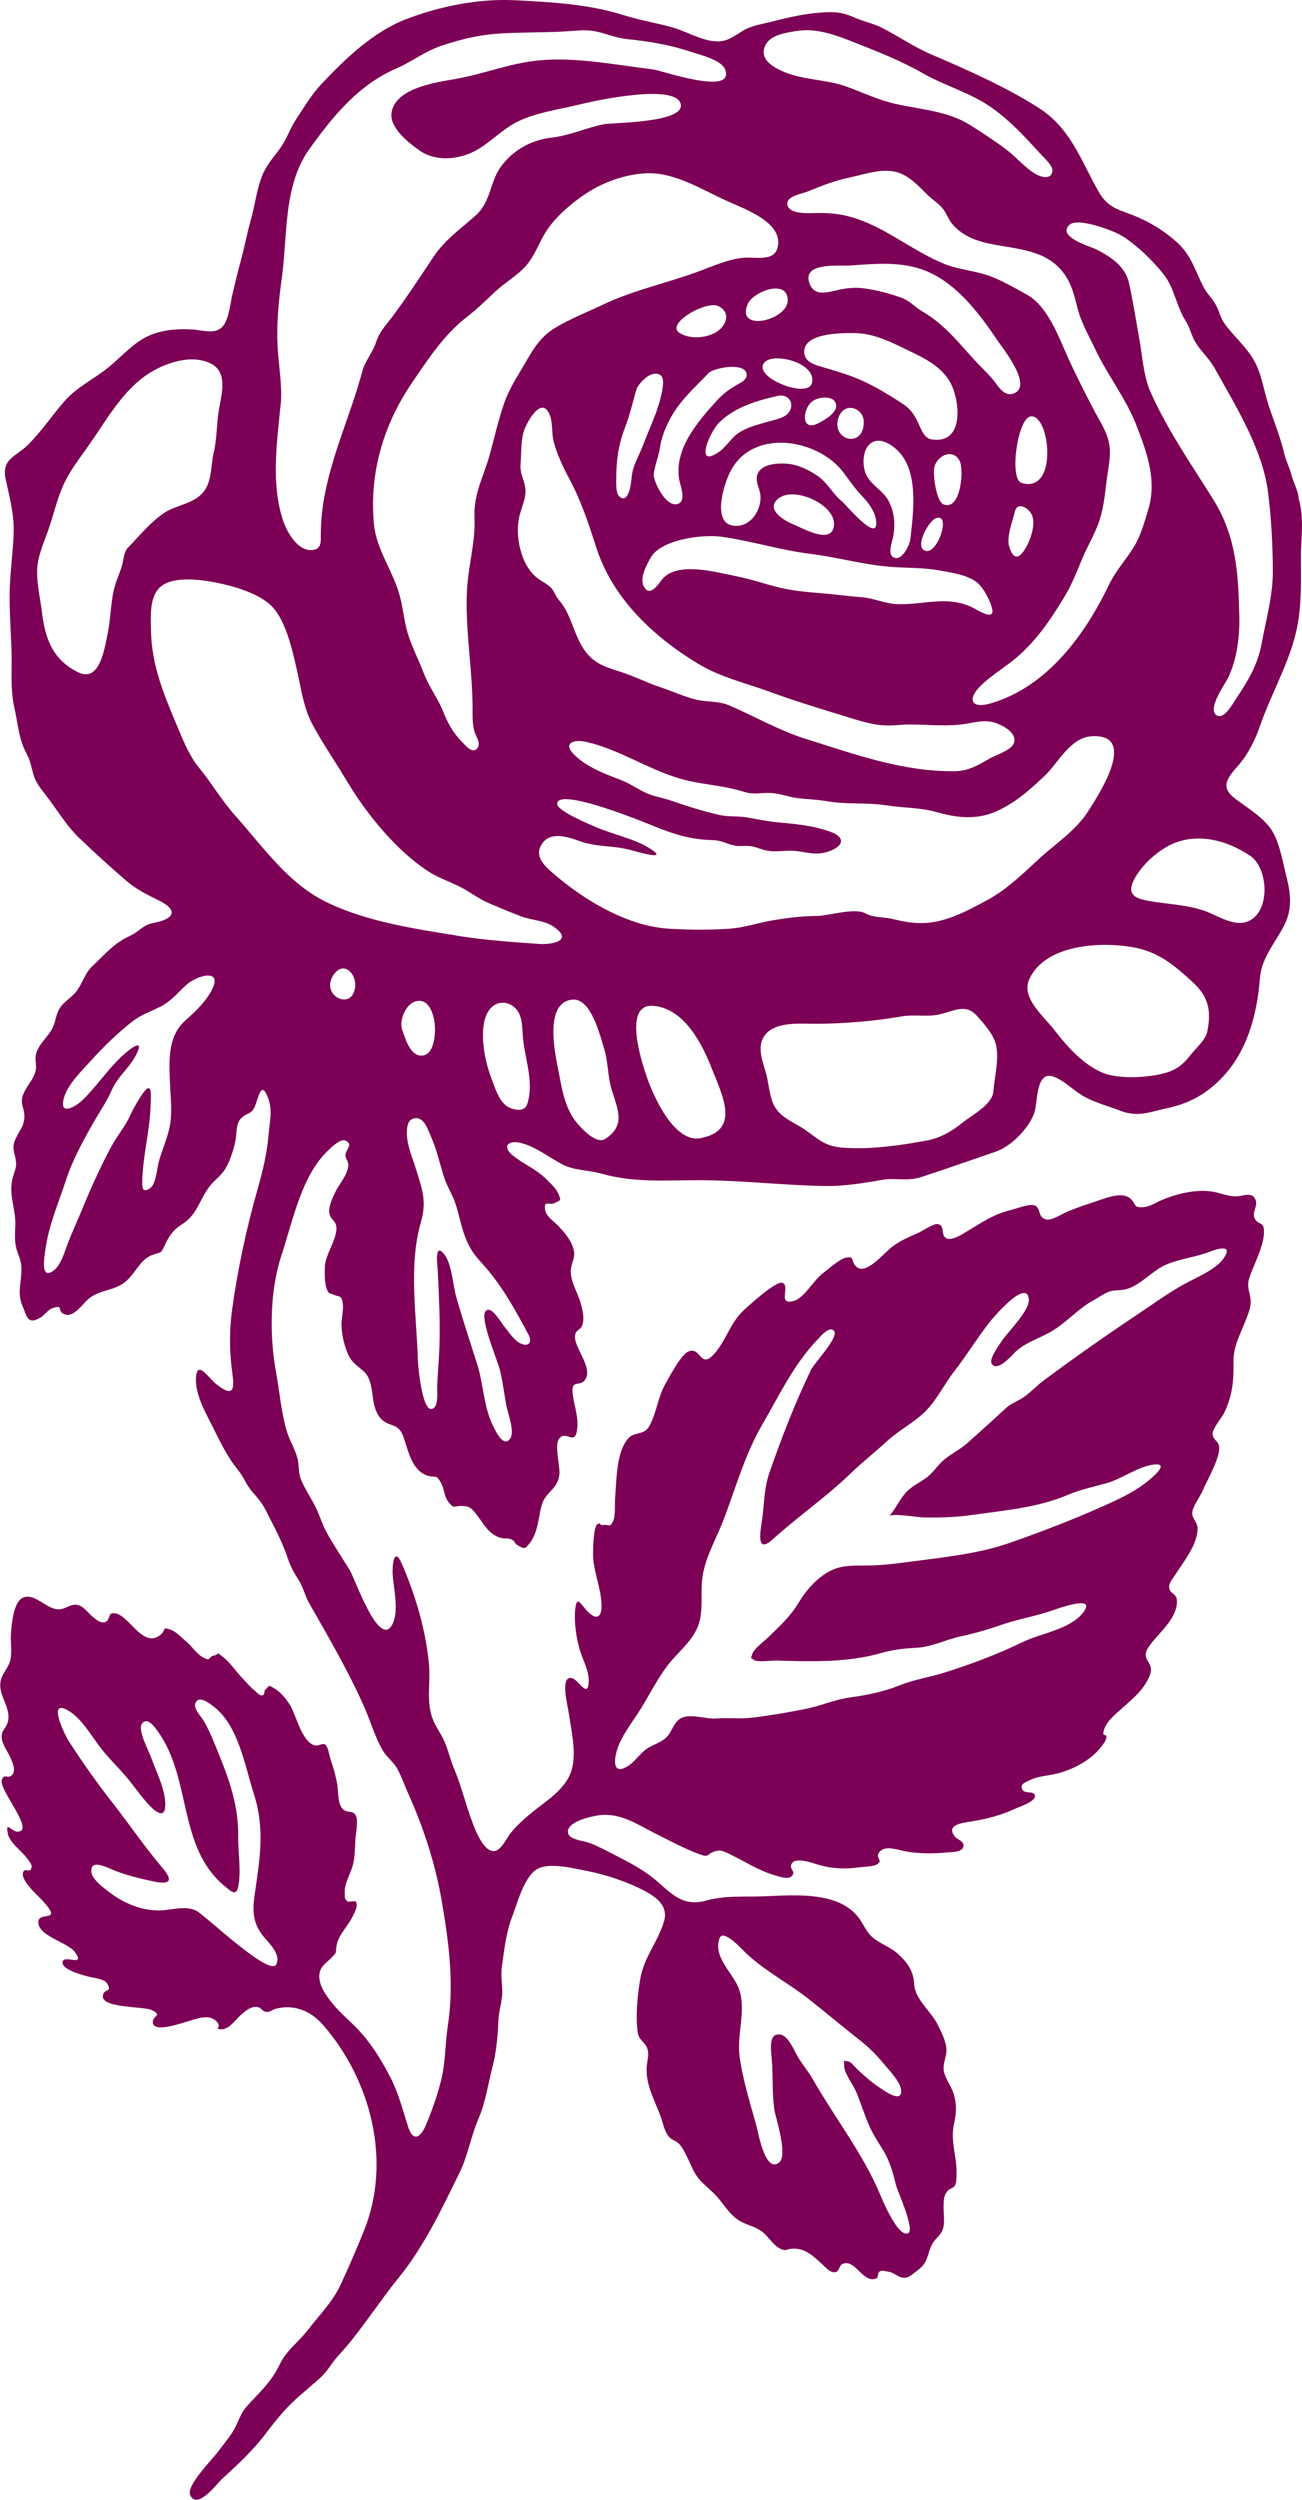 <?xml version="1.0" encoding="UTF-8"?><svg id="Layer_1" xmlns="http://www.w3.org/2000/svg" viewBox="0 0 218.23 418.91"><defs><style>.cls-1{fill:#7c0055;stroke-width:0px;}</style></defs><path class="cls-1" d="M217.65,83.49c.08-.87-.93-2.86-1.15-3.77-.31-1.27-.93-2.4-1.23-3.67-.66-2.75-1.65-5.22-2.56-7.89-.86-2.52-1.2-5.45-2.53-7.77-1.3-2.29-3.36-4.01-4.9-6.12-.76-1.04-.91-2.11-1.5-3.2s-1.44-1.82-2.01-2.89c-1.45-2.75-2.02-5.31-4.4-7.49-1.93-1.78-4.27-3.25-6.67-4.3-2.93-1.27-4.88-1.31-6.58-4.31-3.09-5.45-4.66-10.63-10.2-14.12-5.56-3.51-11.83-6.26-17.87-8.86-2.9-1.25-5.41-3-8.18-4.42-1.44-.74-3.15-1.07-4.64-1.74-1.67-.74-2.82-.96-4.66-.89-3.07.12-5.8.71-8.76,1.47-1.4.36-2.85.59-4.21,1.1s-2.6,1.72-4.04,2.14c-2.77.81-6.11-1.39-8.75-2.14s-5.41-1.18-8.14-2.04C98.8.71,92.49.35,86.34.04c-6.11-.3-12.65,1-18.34,3.2-5.41,2.09-10.13,6.59-14.08,10.79-1.8,1.92-2.88,3.85-4.33,6.02-.93,1.41-1.45,3.01-2.38,4.42-.97,1.46-2.22,2.73-2.98,4.32-1.16,2.42-1.47,5.58-2.22,8.19-.63,2.2-1.03,4.46-1.64,6.67-.51,1.83-.93,3.69-1.38,5.53-.37,1.51-.56,3.88-1.44,5.22-1.2,1.82-3.48.92-5.33.81-2.82-.16-5.78.1-8.26,1.56-2.17,1.29-3.89,3.26-5.84,4.83-2.44,1.97-5.29,3.28-7.37,5.69-2.01,2.32-3.79,4.95-5.94,7.13-2.11,2.15-4.61,2.37-3.85,5.92.65,3.06,1.41,5.72,1.33,8.91-.09,3.36-.62,6.68-.67,10.04-.05,3.11.18,6.21.3,9.31.14,3.4-.25,6.77.51,10.11.63,2.75.69,5.13,2.04,7.61.64,1.18.8,2.37,1.19,3.62.43,1.39,1.29,2.34,2.17,3.49,1.79,2.35,3.29,4.91,5.43,6.97,2.47,2.37,5.08,4.75,7.67,6.99,1.85,1.61,3.62,2.48,5.76,3.53,1.96.96,3.24,2.34.57,3.34-.9.34-1.89.35-2.75.8-.93.48-1.63,1.25-2.61,1.7-2.82,1.29-4.16,3-6.38,5.1-1.34,1.27-1.58,2.67-2.61,4.12-.85,1.2-2.29,1.84-3,3.14-.64,1.17-.61,2.43-1.36,3.6-.77,1.21-2.23,2.53-2.53,3.98-.18.88.12,1.66-.02,2.56-.28,1.75-1.98,3.02-2.29,4.77-.18.99.28,1.71.36,2.64.14,1.81-.64,2.48-1.4,4.03-.59,1.21-.46,1.81-.16,3.02.34,1.43.22,1.76-.25,3.18-1.01,3.07.37,5.32.31,8.33-.03,1.38-.19,2.63.18,4,.26.97.75,1.86.82,2.88.18,2.67-.85,4.34.25,6.85.71,1.61.76,3.13,2.98,1.81.69-.41,1.26-1.33,2.02-1.57,1.86-.6.73.28,1.73.9,1.47.92,2.91-1.08,3.86-2.05,1.85-1.9,3.91-1.57,6.05-2.87s2.85-4.2,5.23-4.95c1.52-.48,1.25-.17,2.08-1.89.66-1.37,1.39-2.34,2.65-3.13,2.69-1.69,2.85-3.92,4.65-6.33.84-1.14,2-1.83,2.73-3.09.79-1.36,1.34-3.08,1.66-4.61.25-1.17.03-2.83.93-3.77,1.1-1.14,1.82-.51,2.45-2.33.62-1.77,1.06-3.89,2.11-1.06.78,2.08.23,4.03.06,6.16-.24,3-.97,6.05-1.8,8.97-1.9,6.64-3.36,13.47-4.31,20.32-.47,3.44-.46,7.02.02,10.46.39,2.77.33,4.44-2.76,1.93-1.19-.96-3.08-4.01-3.3-1.12-.21,2.69,1.37,5.56,2.53,7.84,1.44,2.83,2.53,5.3,4.53,7.78.91,1.12,1.37,2.47,2.32,3.56.9,1.04,1.61,1.8,2.25,3.05,1.39,2.74,2.79,5.27,3.76,8.2.47,1.39,1.03,2.37,1.8,3.57.79,1.22,1.01,2.56,1.72,3.81,3.19,5.61,6.63,11.48,9.27,17.45,1.03,2.34,1.84,5.14,3.12,7.33.68,1.16,1.82,1.9,2.47,3.12.69,1.29,1.19,2.75,1.79,4.08,2.51,5.56,4.49,11.61,5.55,17.63,1.24,7.03,2.19,14.21,1.09,21.3-.46,2.97-.38,6.1-1.1,9.02-.61,2.51-1.59,5.3-2.61,7.69-.89,2.07-2.12,2.76-2.95.2-.93-2.88-1.58-5.59-2.99-8.32-1.45-2.8-3.13-5.55-5.29-7.86-1.44-1.55-3.1-2.87-4.44-4.53-1.08-1.34-2.49-3.26-2.1-5.12.23-1.08.98-1.53,1.73-2.25,1.41-1.35.85-.98,1.11-2.31.38-1.97,1.97-3.22,2.82-5.12.3-.66.85-1.59.35-2.26-.05-.07-1.27.09-1.29.07-.65-.51-.48-.8-.52-1.55-.09-1.53,1.08-3.31,1.41-4.78.3-1.34.31-2.71.37-4.07.04-.9.66-3.54-.1-4.32-.6-.62-1.56-.03-2.25-1.13-.62-1-.49-2.71-.69-3.87-.25-1.44-.65-2.8-1.13-4.18-.19-.56-.4-2.19-.94-2.48-.44-.23-1.13.36-1.74.17-2.16-.67-3.05-5.02-4.07-6.7-.6-.97-1.45-2.06-2.42-2.69-1.46-.95-1.03-.52-1.8.13-.22.19.09.72-.43.88-.48.14-.98-.54-1.27-.77-.76-.58-1.41-1.39-2.07-2.08-1.07-1.11-2.06-2.63-3.27-3.58-1.3-1.01-.55-.41-1.49-.24-1.13.21-.38,1.13-1.94.27-.96-.53-1.92-1.97-2.79-2.67-.72-.58-1.55-1.53-2.42-1.87-1.69-.65-.85-.02-1.8.77-3.25,2.69-5.65-4.35-8.31-3.52-.34.11-.36,1.13-.86,1.35-.9.4-1.58-.32-2.24-.83-.78-.61-1.42-1.68-2.43-1.95-1.17-.32-2.04.65-3.14.71-2.05.11-3.9-2.58-5.87-2.05-1.83.49-2.11,4.4-2.24,5.91-.13,1.48.19,3.07-.09,4.53-.26,1.35-1.34,2.21-1.63,3.52-.58,2.57,1.92,4.61,1.14,7.1-.29.93-1.07,1.32-.98,2.48.1,1.28,1.01,2.3,1.49,3.44.32.75.9,2.01.31,2.75-.73.91-1.44-.33-1.79.94-.47,1.68,5.63,8.55,2.66,8.64-.99.03-2.11-1.94-1.64.34.32,1.55,2.3,2.86,3.18,4.09.26.36.89,1,.8,1.51-.19,1.05-.95.21-1.29.62-1,1.22,2.18,3.99,3.01,4.88,3.9,4.19-.86,1.58-.59,3.92.26,2.23,5.03,3.22,6.16,4.85,1.78,2.57-1.91.3-2.1,1.62-.2,1.39,3.91,2.35,4.74,2.55.78.19,2.32.3,2.75,1.1.81,1.49-.35.75-.69,1.79-.77,2.35,6.67,1.95,8.09,2.6,2.1.96.01.94.25,2.22.3,1.6,4.73,0,5.68-.26,1.76-.5,3.9-1.46,5.17.18.64.82-.71,1.14.75,1.09,1.25-.04,2.38-1.75,3.21-2.46.78-.66,1.65-1.43,2.76-1.26.56.09.79.75,1.41.82.67.07,1.03-.39,1.65-.54,3.09-.78,5.85.38,7.91,2.75,8.04,9.25,11.5,22.83,6.86,34.39-1.21,3.02-2.53,6.06-3.89,9.02-1.34,2.92-3.62,5.18-5.56,7.7-1.61,2.1-3.53,3.3-4.72,5.79-1.42,2.97-3.34,4.59-5.49,6.97-1.09,1.21-1.39,2.6-2.19,3.99-.73,1.27-1.78,2.43-2.64,3.63s-5.44,5.71-4.64,7.32c1.22,2.44,4.49-2,5.25-2.7,2.83-2.61,5.24-4.79,7.58-7.91,1.78-2.36,3.61-4.52,5.86-6.41,1.03-.87,2.06-1.79,3.06-2.67,1.28-1.12,1.88-2.46,3.03-3.7,3.73-4.03,6.63-8.77,10.12-13.06,4.26-5.23,7.23-11.53,10.2-17.58,1.44-2.92,1.92-6.14,3.21-9.13,1.22-2.85,1.54-5.54,2.3-8.49.66-2.53.93-5.21,1.02-7.81.05-1.46.47-2.76.62-4.19.17-1.62-.27-3.2-.04-4.84.41-2.89.69-5.79,1.75-8.52.85-2.2,2-6.76,4.24-7.98,2.03-1.11,5.87-.11,8,.29,3.26.61,7.05,1.85,9.98,3.42,2.08,1.11,3.95,2.57,3.22,5.08-.98,3.37-3.33,5.96-3.96,9.53-.48,2.75-.84,6.28-.45,9.05.2,1.41,1.07,1.46,1.57,2.64.44,1.02-.05,2.34-.08,3.4-.07,2.85,1.25,5.22,2.25,7.8.46,1.18.68,2.75,1.53,3.73.39.45,1.11.61,1.56,1.04.66.64,1.01,1.44,1.42,2.25.62,1.2,1.02,2.48,1.88,3.56,1,1.25,2.36,2.16,3.39,3.4.98,1.19,1.78,2.47,3.02,3.43,1.38,1.06,3.03,1.16,4.41,2.25,1,.79,1.87,2.37,3.06,2.83,1.06.41.82.02,1.75-.05,2.3-.17,3.63,1.21,5.25,2.68.54.49,1.37,1.5,2.23,1.21.62-.22.5-1.11,1.12-1.36,2.14-.85,3.43,3.38,5.63,2.45.4-.17.14-.99.64-1.21.44-.2.88.02,1.32.07,1.23.14,1.9,1.35,3.26.95.47-.14,1.58-1.08,2.03-1.44,1.31-1.02,1.34-2.39,1.96-3.83.43-1.01,1.34-1.53,1.81-2.47.56-1.13.24-2.77.26-3.97.01-1.16-.02-1.98.71-2.82.33-.38.81-.31,1.17-.84.33-.49.28-1.56.29-2.11.04-2.89-1.05-5.28-.44-8.15.37-1.75.5-2.96.07-4.73-.34-1.43-1.32-2.58-1.7-3.94-.42-1.49.56-2.71.35-4.25-.17-1.25-.84-2.56-1.38-3.68-1.08-2.22-3.84-4.37-3.98-6.73-.13-2.21-.88-3.48-2.61-5.12-1.04-.99-2.29-1.48-3.48-2.23-1.74-1.1-1.88-1.88-2.92-3.49-3.46-5.38-12.17-4.09-17.5-4.01-2.93.04-5.5-.1-8.35.68-3.56.97-5.37-.65-7.95-2.97-2.36-2.12-4.96-3.42-7.77-4.86-1.29-.66-2.57-1.35-3.93-1.85-.81-.29-3.22-.52-3.5-1.54-.55-2,4-2.93,5.21-3.08,3.66-.45,6.51,1.64,9.66,3.2,2.28,1.13,4.71,2.45,7.09,3.32,1.69.62,1.18.08,2.38-.38s1.74-.1,2.97.5c2.45,1.2,4.78,2.71,7.44,3.46.6.17,2.06.71,2.66.15.92-.86-.49-1.15.04-2.12.67-1.22,3.55-.09,4.49.17,2.42.69,4.5.76,7.02.41.82-.11,2.64-.06,3.14-.77.37-.52-.45-.83-.11-1.5.83-1.61,3.26-.61,4.62-.37,2.27.4,4.72.38,7.02.15.7-.07,2.41.03,2.61-.99.17-.89-1.05-1.14-1.47-1.69-1.45-1.91,1.12-2.23,2.69-2.48,2.69-.43,5.03-1.03,7.52-2.18.67-.31,3.71-1.28,3.21-2.33-.3-.61-1.64-.16-2.02-.76-.6-.98.46-1.31,1.18-1.66,1.52-.75,3.39-.75,5-1.22,2.61-.75,5.44-2.27,7.09-4.51.35-.47.67-.88.77-1.47s-.6-.15-.52-.7c.17-1.33,1.08-2.25,2.02-3.15,2.13-2.02,4.45-3.51,5.69-6.32,1.14-2.57-1.71-2.58-.1-4.98,1.51-2.25,4.7-4.53,4.73-7.58.02-1.39-1-1.16-1.26-2.14-.23-.87.47-1.56.92-2.27,1.39-2.2,3.65-4.9,3.8-7.62.07-1.3-.81-1.65-.9-2.69-.08-.99,1.35-2.92,1.73-3.83.67-1.59,2.97-5.53,2.79-7.36-.1-1.03-1.02-1.13-1.1-2.14-.08-.91,1.54-2.76,1.91-3.52,1.45-3,1.65-5.51,1.59-8.75-.04-2.4,1.15-4.48,1.98-6.66.39-1.03.96-2.29.9-3.4-.09-1.57-.75-2.25-.23-3.86.75-2.29,2.47-5.3,2.46-7.74,0-1.76-.78-1.01-1.47-2.07-.69-1.08.42-2.04.11-3.11-.47-1.64-2.09-.78-3.27-.74-1.48.04-2.73-.63-4.17-.82-2.75-.36-5.81.36-8.33,1.44-.95.41-2.02,1.12-3.08,1.19-1.71.11-1.15-.42-2.09-1.35-1.51-1.49-4.59,0-6.55.61-1.43.45-2.84.97-4.23,1.54-.78.33-2.55,1.53-3.51,1.24-1.31-.39-.79-1.62-1.65-2.24-.8-.57-3.32.48-4.24.7-3.01.73-4.82,2.09-7.42,3.63-.67.4-2.42,1.54-3.32,1.09-1.07-.53-.15-2.21-1.49-2.39-.7-.1-2.59,1.2-3.28,1.5-1.5.65-2.91,1.26-4.24,2.23-1.49,1.09-4.72,5.27-6.3,3.19-.73-.96-.1-1.51-1.49-1.3-1.05.16-2.98,1.93-3.91,2.62-1.5,1.09-3.17,4.21-4.93,4.66-2.77.71-.47-2.45-1.85-3.06-1-.44-5.89,4.03-6.57,4.68-2.17,2.05-2.88,4.94-4.76,7.11-2.49,2.89-2.26-1.13-4.41-.29-1.26.49-3.22,4.3-3.85,5.39-1.29,2.24-1.49,4.84-2.68,7.04-.99,1.84-2.57.81-3.74,2.33-1.88,2.43-1.8,6.98-2.04,9.85-.08.93.09,2.91-.33,3.81-.58,1.23-.67.5-1.69.68-.57.1-.4-.49-.93-.16-.68.42-.71,3.79-.74,4.47-.14,3.09,1.28,5.86,1.41,8.91.1,2.34-.86,2.8-2.41,1.17-1.12-1.18-1.75-2.76-2-.22-.2,2.08.17,4.66.74,6.64.48,1.67,1.58,3.55,1.53,5.33-.08,3.11-1.7-.23-2.79-.49-2.11-.51-.71,4.71-.53,6.01.46,3.33,1.62,7.58-.09,10.7-1.45,2.63-4.33,4.27-6.56,6.16-1.11.94-2.17,1.93-3.1,3.06-.61.74-1.55,2.83-2.65,3.03-1.88.33-3.34-3.62-3.81-4.88-1.12-2.98-1.79-5.97-3.05-8.93-.66-1.54-.97-3.19-1.68-4.71-.59-1.27-1.46-2.4-1.94-3.73-1.05-2.88-.3-5.97-.57-8.96-.52-5.75-2.28-11.71-4.59-16.99-1.29-2.94-1.61.42-1.5,1.96.17,2.35,1.09,5.99-.04,8.23-2.19,4.34-6.34-7.73-7.13-9.01-1.3-2.11-2.69-4.17-3.88-6.32-.7-1.28-1.16-2.79-1.8-4.13-.77-1.62-2.04-3.41-2.62-5.08-.35-1.03-.21-2.16-.48-3.21-.4-1.54-1.29-2.92-1.75-4.44-.98-3.16-1.23-6.64-1.83-9.89-1.14-6.24-1.09-13.74.9-19.75,1.88-5.67,3.3-13.25,7.79-17.53.46-.44,2.08-2.06,2.93-1.66,1.39.66,0,1.52-.01,2.45-.01.52.47.95.48,1.6.02,1.53-1.54,3.23-2.16,4.54-.47.99-1.17,2.37-1.02,3.51.14,1.04.79,1.1,1.09,1.95.63,1.83-1.78,4.98-1.84,7.04-.03,1.01-.07,2.74.31,3.74.35.91.47.68,1.12.97,1.11.5,1.34,0,1.57,1.48.18,1.16-.25,2.51-.21,3.69.05,1.52.37,2.95.91,4.37.64,1.68,1.35,2.08,2.67,3.19,2.24,1.87,1.01,5.47,2.82,7.82,1.4,1.8,3.06.71,3.97,3.25.83,2.31,1.37,5.71,4.1,6.55,1.27.39,1.37-.34,2.24,1.25.52.95.49,2.16,1.15,3.06.99,1.36,1.04.73,2.1.76s1.5,0,2.38,1.06c1.47,1.77,2.2,3.71,4.45,4.31.67.18,1.17-.08,1.86.31.33.18.49.68.79.85,1.15.65,1.26.83,2.19-.41,1.26-1.68,1.38-4.08,1.86-6.03.62-2.55,2.83-2.78,3.04-5.5.1-1.29-.83-4.71-.11-5.78,1.18-1.76,2.75,1.41,3.09-1.82.2-1.86-.43-3.6-.71-5.39-.48-3.08,1.12-1.43,2.02-2.73,1.43-2.07-1.96-5.46-1.67-7.47.14-.95.8-.84,1.11-1.48.57-1.2.15-2.73-.18-3.93-.53-1.96-2.01-3.99-1.57-6.03.29-1.34.78-1.83.29-3.31-.44-1.32-1.45-2.5-2.39-3.51-.66-.71-2.09-1.66-2.26-2.66-.3-1.86.65-.8,1.53-1.23,1.03-.51,1.22-.31.64-1.63-.39-.89-1.39-1.79-2.07-2.46-1.65-1.62-3.73-2.44-5.49-3.85-1.92-1.54-.86-2.68,1.33-2.13,2.49.62,4.64,2.38,6.87,3.55,2.11,1.11,4.4.95,6.61,1.58,5.68,1.62,11.24,1.05,17.06,1.1,6.77.06,13.53.85,20.29.97,3.36.06,6.4-.47,9.71-1.02,2.29-.38,4.27.26,6.48-.46,4.22-1.37,8.4-2.86,12.56-4.28,2.59-.89,5.43-3.81,6.4-6.34.69-1.79.21-7.22,3.22-6.24,1.64.53,3.31,2.23,4.79,3.12,2.03,1.23,4.21,1.74,6.41,2.59,2.99,1.17,5,.22,7.99-.43,3.03-.66,5.53-1.84,7.9-3.93,5.16-4.53,7.04-11.2,7.56-17.82.27-3.4,2.43-5.76,3.98-8.69,1.45-2.74,1.24-5.26.49-8.2-.6-2.37-1.08-5.45-2.29-7.58-1.34-2.36-4.16-3.98-6.28-5.58-2.63-1.99-1.42-3.45.49-5.63,1.67-1.91,2.84-4.33,3.66-6.69,2.09-6.03,5.62-11.67,6.47-18.13.43-3.23.37-6.5.34-9.75-.03-3.37.64-6.67-.39-10.24ZM46.3,329.16c-1.06,2.19-11.99-8.29-13.38-8.98-1.94-.97-4.34-.03-6.4-.05-2.87-.03-5.66-1.18-7.95-2.88-.92-.68-3.1-2.25-3.25-3.51-.27-2.31,2.47-.88,3.64-.4,2.12.87,4.36,1.4,6.6,1.89,2.76.61,3.65.09,1.7-2.2-2.96-3.48-5.54-7.28-8.31-10.83-2.63-3.35-5.06-6.78-7.39-10.39-.72-1.12-3.76-7.36-.08-5.15,2.17,1.31,3.72,4.01,5.21,5.99,1.33,1.77,2.95,3.31,4.39,4.99s2.71,3.65,4.22,5.14c1.28,1.26,2.45,1.75,2.4-.5-.06-2.66-1.5-5.35-2.38-7.81-.37-1.03-2.24-4.53-1.56-5.57.9-1.4,2.25.58,2.84,1.43,5.52,7.91,3.23,19.14,10.94,25.62,1.2,1,2.06,1.91,2.41.1.49-2.56-.06-5.86-.03-8.49.08-5.58-1.95-10.53-4.05-15.61-.53-1.29-1.09-2.56-1.82-3.75-.41-.67-1.64-1.89-1.3-2.78.54-1.45,2.31-.04,3.12.59,4.1,3.18,5.18,9.9,6.68,14.59,1.88,5.86,1.01,10.84.15,16.79-.37,2.55-.4,4.51,1.14,6.68.91,1.28,3.35,3.27,2.48,5.06ZM120.61,324.77c.62-1.67,3.92,2.04,4.45,2.53,3.12,2.93,6.89,4.88,10.25,7.49,2.92,2.27,5.74,4.68,8.65,6.96,1.5,1.17,2.84,2.45,4.05,3.93.89,1.09,2.91,3.12,3.03,4.55.21,2.37-2.96.03-3.96-.66-1.28-.88-2.34-1.85-3.46-2.9-.33-.31-.96-1.17-1.45-1.25-1.07-.18-.6-.15-.68.64-.11,1.14,1.5,3.28,1.95,4.32.83,1.89,1.39,3.88,2.22,5.76.66,1.49,1.51,2.78,2.36,4.16,1.17,1.92,1.63,3.74,2.17,5.89.22.88,3.18,7.4,2.05,8.01-1.65.89-4.33-5.53-4.75-6.54-2.86-6.81-7.59-12.82-11.21-19.18-.76-1.33-1.74-2.48-2.53-3.79-.58-.97-1.57-3.47-2.85-3.74-2.23-.47-1.64,2.72-1.53,4.22.22,2.79.01,5.59.43,8.36.2,1.35,2.3,7.59.8,8.82-2.33,1.91-3.51-4.98-3.78-5.99-1.04-3.82-2.33-7.82-2.86-11.8-.5-3.71,1.22-7.93-.16-11.43-1.04-2.63-4.35-5.26-3.19-8.37ZM106.71,287.42c1.78-2.68,3.16-5.64,5.09-8.22,1.66-2.22,4.08-3.98,5.15-6.6s.36-5.76.83-8.59c.54-3.27,2.27-6.17,3.45-9.22,2.11-5.5,3.57-10.98,6.56-16.12,2.86-4.92,5.24-10.03,9.23-14.2.56-.58,2.1-2.47,2.83-1.37.68,1.03-3.41,5.39-3.9,6.4-2.68,5.56-4.99,11.51-7.01,17.34-.92,2.66-.83,5.42-1.26,8.18-.3,1.91-.83,5.32,1.76,2.98,4.25-3.84,8.96-7.08,13.1-11.07,1.97-1.9,4.13-3.59,6.13-5.44,2.08-1.92,4.63-3.12,6.63-5.2,1.85-1.93,3-4.4,4.64-6.5,2.04-2.62,3.76-5.45,5.79-8.07.75-.97,6.16-7.33,6.7-4.21.35,2.04-3.48,5.56-4.59,7.3-.39.61-2.13,2.92-1.62,3.71.96,1.51,3.51-1.56,4.06-2.07,1.61-1.47,3.8-2.15,5.69-3.2,2.64-1.46,4.65-3.92,7.31-5.37.74-.4,1.7-1.07,2.46-1.38,1.04-.43,2.01-.17,3.11-.5,2.45-.73,4.22-3.05,6.56-4.07,2.34-1.02,4.94-1.25,7.32-2.17,1.51-.59,4.13-1.31,2.24,1.26-1.33,1.8-4.7,3.16-6.63,4.24-2.67,1.49-5.04,3.23-7.57,4.92-5.36,3.57-10.6,7.25-15.78,11.1-1.14.84-2.12,1.91-3.25,2.73-1.12.82-2.17,1.04-3.19,1.99-2.08,1.93-4.22,3.86-6.35,5.76-1.18,1.06-2.59,1.74-3.82,2.72-1.12.9-1.84,2.13-2.96,3.02-1.2.94-2.54,1.45-3.59,2.61-1.08,1.2-1.72,2.73-2.78,3.94.45-.52,4.94.21,5.62.22,2.8.05,5.57-.02,8.35-.42,5.32-.77,10.86-1.2,15.86-3.32,2.2-.93,4.31-1.36,6.59-2,2.59-.72,5.11-2.7,7.74-3.09,2.67-.4.71,1.44-.39,2.39-2.11,1.82-4.51,3.01-7.03,4.15-5.41,2.46-10.98,4.61-16.6,6.57-5.1,1.78-10.75,2.37-16.09,3.07-2.53.33-5.14.69-7.69.71s-4.71-.15-6.97,1.31c-1.9,1.22-3.4,2.94-4.55,4.87-1.44,2.4-3.12,3.88-5.1,5.82-.69.68-2.5,1.98-2.74,2.95-.23.91-.41.22.25.84.5.46,3.05.12,3.65.13,5.89.16,11.89.39,17.62-1.22,2.17-.61,3.84-.81,6.06-.92,2.5-.13,4.89-1.36,7.33-1.89,2.3-.5,4.63-1.16,6.85-1.94,2.76-.97,5.65-1.42,8.41-2.37,1.06-.36,7.87-2.87,5.25.4-2.18,2.72-7.07,3.4-10,4.82-4.33,2.09-8.68,3.74-13.3,5.18-2.49.78-4.95,1.11-7.39,2.1-2.66,1.07-5.49,1.64-8.32,2.03-2.66.37-4.82,1.4-7.4,1.91-2.89.58-5.93,1.11-8.86,1.46-2.14.26-4.12-.01-6.18.15-1.69.14-4.38-.89-5.9-.04-1.17.65-1.46,2.18-2.33,3.1-.98,1.03-2.34,1.27-3.47,2.08-1.18.85-1.98,2.23-3.26,2.95-1.87,1.07-2.21-.22-1.83-2.07.49-2.39,2.15-4.56,3.47-6.56ZM133.37,5.22c3.57-.63,6.9.74,10.16,2.02,3.71,1.45,7.69,3.05,11.14,5.03,3.7,2.12,8.07,3.29,11.55,5.77,3.23,2.3,5.7,5.04,8.35,7.93.53.58,1.98,1.85,1.82,2.76-.26,1.54-2.14.87-3.02.31-1.7-1.08-3.12-2.8-4.75-4.02-1.92-1.44-3.94-2.76-5.97-4.04-3.82-2.42-8.37-2.61-12.67-3.6-2.76-.63-5.38-1.88-8.04-2.85-3.64-1.33-7.69-1.04-11.26-2.81-1.42-.7-3.1-1.83-2.59-3.64.63-2.2,3.42-2.54,5.27-2.87ZM155.65,32.83c.8.77,1.71,1.27,2.39,2.16.6.77.9,1.71,1.52,2.47,1.5,1.88,3.68,2.78,6.02,3.31,4.34.97,9.3.89,12.39,4.6,1.61,1.93,2.08,4.09,2.66,6.34.63,2.47,1.89,4.57,2.99,6.9,2.04,4.28,5.13,8.22,6.85,12.64,1.9,4.9,3.47,9.4,1.94,14.31-.64,2.06-1.19,4.16-2.32,6.02-1.32,2.17-3.07,4.04-4.18,6.35-3.87,8.07-10.2,17.14-19.89,19.94-3.3.95-3.79-.72-1.88-2.72,1.62-1.69,3.69-2.94,5.54-4.39,3.74-2.93,6.46-6.97,8.83-10.92,1.14-1.91,1.93-3.91,2.77-5.96.93-2.28,2.26-4.39,3.02-6.73.68-2.1.9-4.3,1.16-6.49.24-2,.79-4.06.48-6.11-.32-2.14-1.68-4.09-2.69-6.03-1.34-2.56-2.63-5.15-3.86-7.75-1.62-3.42-3.55-9.36-7.26-11.39-2.1-1.15-4.67-2.67-6.96-3.37-2.36-.72-4.76-.9-7.07-1.86-5.01-2.09-9.13-5.6-14.31-7.43-2.52-.89-4.71-1.08-7.29-1.02-1.15.03-4.44.22-4.54-1.55-.08-1.32,2.5-1.68,3.47-2.08,2.44-1.02,4.59-1.83,7.24-2.39,2.35-.5,5.21-1.54,7.7-.82,2.17.63,3.76,2.52,5.29,3.99ZM82.05,76.31c-1.03,3.62-2.7,6.53-2.52,10.44.18,4.06-1.05,8.11-1.26,12.12-.35,6.81,1.03,13.74.94,20.64-.01,1.04.03,1.93.28,2.96.19.79,1.08,1.95.63,2.73-.72,1.27-1.85-.01-2.61-.8-1.64-1.69-2.45-3.22-3.27-5.26-.87-2.16-2.34-4.05-3.18-6.26-.81-2.13-1.88-4.2-2.59-6.35-.74-2.23-.87-4.54-1.49-6.79-1.1-4.01-3.89-7.67-4.29-11.82-.84-8.61,1.57-16.75,6.38-23.8,2.61-3.83,5.32-8.01,9.08-10.92,1.77-1.37,3.27-2.85,4.89-4.36,1.64-1.54,3.7-2.67,5.17-4.36,1.58-1.83,2.24-4.17,3.6-6.12,1.36-1.96,3.25-3.63,5.2-5.09,3.12-2.33,7.07-4,11.22-4.23,4.75-.26,9.37,2.72,13.63,4.64,3.09,1.4,9.6,3.66,8.45,7.89-.63,2.31-3.78,1.44-5.77,1.63-2.65.25-5.39,1.55-7.82,2.42-5.19,1.87-10.67,3.06-15.62,5.41-2.67,1.27-5.52,2.38-8.03,3.89-2.39,1.44-3.61,3.43-4.93,5.72-1.27,2.19-2.7,4.32-3.56,6.71-1.04,2.9-1.69,5.97-2.53,8.94ZM118.73,62.54c.92-.97,6.65-1.99,6.41.43-.08.84-1.37,1.34-1.98,1.72-1.18.73-2.12,1.44-3.05,2.48-3.29,3.64-7.18,8.14-6.25,13.3.17.92,1.15,3.29-.08,3.9-2.06,1.01-4.33-3.8-4.21-4.9.17-1.48.82-2.94,1.04-4.44.25-1.71.88-3.28,1.69-4.82,1.59-3.03,4.08-5.19,6.42-7.65ZM114.1,55.91c-2.97-1.45,4.17-5.6,6.29-4.62,2.01.92,1.51,2.97.02,4.11-1.6,1.23-4.52,1.51-6.31.51ZM152.6,90.28c-.1.95-1.36,3.77-2.77,3.15-1.14-.5-.31-2.57-.14-3.42.41-2.11.24-4.29-.81-6.18-.95-1.7-3-2.61-3.76-4.42-.56-1.33-.57-3.65.47-4.8,1.49-1.65,3.73-.26,4.93.95,3.51,3.52,2.56,10.28,2.08,14.72ZM156.78,86.88c2.9-1.26.18,6.85-2,5.25-1.26-.93.88-4.76,2-5.25ZM141.09,83.99c-1.57-1.29-2.4-3.14-4.13-4.3-1.49-.99-3.13-1.81-4.97-1.98-1.39-.12-3.73-.04-4.7,1.19-.93,1.18-.22,2.32.08,3.56.57,2.33-1.19,5.86-4.25,5.65-3.88-.26-1.82-6.85-.79-8.94,3.73-7.58,14.79-5.63,19-.05,1.08,1.43,1.94,2.74,3.19,4.03.98,1.01,2.05,2.43,2.29,3.86.74,4.54-5-2.44-5.71-3.02ZM139.69,88.52c-.75,2.59-5.35-.11-6.73-.66-1.58-.63-4.81-2.59-2.41-4.39,2.8-2.1,10.22,1.43,9.14,5.05ZM144.76,71.14c-.33,4.01-5.46,2.56-4.22-1.15.97-2.9,4.57-1.61,4.22,1.15ZM137.06,70.97c-2.98,1.45-2.54-2.82-.64-3.9.96-.54,3.1-.77,3.62.4.69,1.55-1.93,2.98-2.99,3.5ZM136.08,64.22c-.67,2.42-8.27-.41-8.26-2.67,0-3.05,9.31-1.09,8.26,2.67ZM132.03,50.34c-.02,3.37-8.79,5.43-6.69.58.89-2.06,6.72-4.3,6.69-.58ZM130.42,66.32c1.53-.33,2.67.98,2.03,2.39-.6,1.32-2.39,1.56-3.62,1.92-1.65.49-3.57.93-5.02,1.91-1.36.91-2.03,2.34-3.43,3.27-4.02,2.68-1.41-3.48.18-5.03,2.61-2.55,6.37-3.7,9.86-4.45ZM107.8,74.54c-.46,1.23-1.05,2.32-1.52,3.56-.48,1.28-.38,2.54-.7,3.82-.25.99-.84,2.19-1.8,1.24-.6-.59-.49-2.29-.49-3.01,0-3.23.42-5.79,1.54-8.71.78-2.03,1.23-4.08,1.83-6.15.26-.91,2.28-3.21,3.81-2.57,1.03.43.61,2.21.46,3.02-.58,3.06-2.03,5.88-3.12,8.79ZM109.08,93.4c1.84-3.07,8.79-3.9,11.87-3.46,5.01.7,9.86,2.25,14.89,2.87,4.67.58,9.16,1.9,13.9,2.21,2.52.16,5.16.11,7.63.55,2.04.37,5.02.76,6.58,2.2.93.86,1.78,2.5,2.19,3.69.91,2.62-1.42,1.27-2.68.58-4.39-2.4-8.16-.71-12.87-.8-2.23-.04-4.05-1.01-6.18-1.17-2.34-.17-4.65-.51-7.01-.69s-4.44-.39-6.7-.91c-2.4-.56-4.78-1.43-7.18-1.89-3.45-.67-10.21-2.67-12.67.67-.76,1.02-2.11,2.87-3.01.86-.6-1.34.56-3.54,1.26-4.71ZM158.14,84.52c-1.27-.51-1.84-5.38-1.5-6.4.67-2,3.19-2.92,4.22-.86.75,1.49.18,8.42-2.73,7.26ZM156.1,73.62c-1.28-.17-1.87-2.11-2.33-3.03-.63-1.27-1.27-2.15-2.5-2.95-2.84-1.84-5.61-3.54-8.82-4.69-1.71-.61-3.39-1.08-5.12-1.6-1.22-.37-2.52-.92-2.54-2.4-.03-3.23,6.5-3.17,8.63-3.13,3.5.07,6.78,1.94,9.82,3.39,2.59,1.24,5.17,2.82,6.34,5.49,1.34,3.05,1.91,9.79-3.48,8.92ZM154.54,52.15c-1.33-.77-1.99-1.75-3.56-2.3-1.94-.68-3.94-1.22-5.99-1.51-1.79-.25-3.29-.06-5.05.37-1.65.4-3.47.76-4.21-1.09-1.52-3.79,4.94-2.99,6.98-3.14,3.96-.3,7.94-.63,11.65.61,5.61,1.87,9.63,7.22,12.84,11.97.98,1.45,5.86,7.49,2.82,8.83-1.48.65-2.46-.77-3.16-1.72-1.04-1.41-2.3-2.51-3.48-3.8-2.83-3.07-5.09-6.04-8.84-8.22ZM170.08,85.78c.42-1.84,2.4-.67,2.91.58.65,1.6-.34,4.24-1.08,5.48-1.02,1.69-1.96,2.15-2.72-.12-.57-1.7.53-4.32.89-5.93ZM171.2,80.91c-2.06-.64-.67-10.79,1.54-11.13,3.25-.5,4.73,13.08-1.54,11.13ZM47.05,67.79c.3-3.09-.36-6.6-.52-9.7-.2-3.9.17-7.65.71-11.52.99-7.12.2-15.41,4.59-21.55,3.98-5.57,8.23-10.79,14.63-13.56,2.7-1.17,4.72-2.86,7.55-3.8,3.43-1.15,6.4-1.85,10.05-2.06,3.53-.21,7.07-.13,10.6-.33,1.64-.09,3.41-.35,5.04-.04,1.86.36,3.47,1.13,5.39,1.32,3.71.38,7.18.95,10.73,2.14,1.36.46,5.07,1.31,5.71,2.93,1.77,4.56-10.73.17-12.01.02-6.2-.74-12.74-2.09-18.99-1.54-5.03.44-9.4,2.32-14.35,3.16-3.22.55-10.03,1.54-10.56,5.69-.32,2.52,2.98,5.08,4.81,6.34,2.56,1.76,6.2,1.47,8.89.15,2.78-1.36,4.82-3.84,7.64-5.16,3.21-1.51,6.96-1.97,10.38-2.82,1.95-.49,15.94-3.6,16.76-.02.72,3.17-11.47,3.1-12.84,3.37-3.04.6-5.68,1.89-8.8,2.25-3.37.38-6.45,2.06-8.48,4.84-1.92,2.62-1.65,5.81-4.16,8.11-2.57,2.35-5.15,4.03-7.13,6.98-2.31,3.45-4.55,6.93-7.06,10.25-1.15,1.52-2,2.31-2.6,4.12-.56,1.71-1.85,3.14-2.3,4.86-1.86,6.97-4.97,13.59-6.33,20.84-.39,2.07-.58,4.03-.63,6.14-.03,1.43.26,2.82-1.47,2.97-2.38.19-4.11-2.9-4.76-4.69-2.18-6.12-1.12-13.43-.5-19.69ZM21.5,91.71c-.76.79-.74,1.87-1,2.86-.32,1.23-.88,2.36-1.23,3.57-.76,2.61-.67,5.4-1.23,8.06-.54,2.59-1.34,8.17-4.89,6.47-4.14-1.98-5.54-5.43-6.08-9.81-.28-2.29-.85-4.68-.85-7,0-2.49,1.06-4.75,1.88-7.06.87-2.47,1.42-5.06,2.49-7.46,1.08-2.42,2.73-4.51,4.25-6.66,2.73-3.85,5.09-8.21,8.84-11.2,2.88-2.3,8.05-4.39,11.68-2.55,2.97,1.5,1.7,5.37,1.3,7.92-.38,2.42-.28,4.6-.84,7-.62,2.66-.13,5.54-2.58,7.41-1.71,1.31-4.02,1.52-5.8,2.74-2.26,1.55-4.05,3.75-5.93,5.71ZM31.16,170.92c-3.25,2.75-2.8,7.35-2.64,11.16.09,2.05.33,4.14.02,6.18-.34,2.24-1.36,4.29-1.94,6.46-.29,1.07-.44,3.79-1.51,4.43-1.27.76-1.27-.12-1.24-1.42.11-4.05,1.22-8.1,1.38-12.18.07-1.76.4-4.87-1.42-2.14-.74,1.11-1.4,2.21-1.95,3.42-.92,2.03-2.23,3.46-3.26,5.39-1.87,3.52-3.46,7.06-4.97,10.74-.7,1.7-1.47,3.35-2.14,5.06-.58,1.46-1.2,3.96-2.56,4.93-2.18,1.54-1.5-2.21-1.33-3.48.55-4.13,2.15-7.73,3.44-11.67,1.16-3.53,2.96-6.79,4.81-10.01,1.01-1.75,2.06-3.25,2.87-5.11,1-2.29,2.94-3.69,4.06-5.85,1.73-3.34-1.4-.75-2.41.21-2.4,2.27-4.16,4.98-6.5,7.26-1.22,1.19-3.97,2.75-3.18-.24.62-2.34,2.96-4.56,4.53-6.3,2.14-2.36,4.4-4.58,6.91-6.55,1.55-1.21,3.04-1.67,4.74-2.52,1.78-.89,3.01-2.44,4.45-3.73,1.64-1.47,5.97-2.76,4.26.77-.93,1.92-2.81,3.8-4.43,5.17ZM59.45,165.79c-.76,3.55-5.78.89-3.56-2.41,1.78-2.66,4.15.05,3.56,2.41ZM88.55,223.57c.71,1.34.11,2.17-1.28,1.56-1.03-.45-1.99-1.93-2.69-2.78-.66-.81-2.23-3.65-3.16-2.69-1.11,1.14,1.99,8.34,2.37,9.9.49,1.97.71,3.98,1.08,5.98.23,1.25,1.49,4.4.61,5.57-1.13,1.5-2.44-1.34-2.96-2.44-1.46-3.1-1.5-6.82-2.54-10.08-1.19-3.74-2.42-7.46-3.5-11.23-.57-1.98-.72-5.5-1.99-7.14-1.77-2.29-1.15,1.93-1.1,3.03.19,4.17.42,8.42.26,12.59-.08,2.09-.28,4.17-.37,6.27-.03.8.22,3.05-.48,3.73-1.94,1.9-2.73-6.81-2.76-7.95-.21-7.46-1.59-15.75.49-23.03,1-3.5.32-5.33-.72-8.71-.62-2.01-1.74-4.51-1.61-6.63.06-.91.18-1.87,1.2-2.11,1.68-.41,2.35,1.97,2.86,3.1.96,2.16,1.41,4.33,2.11,6.57.52,1.68,1.53,3.17,2.05,4.84.61,1.96.92,3.83,1.71,5.76.81,1.96,1.6,2.83,2.95,4.34,3.08,3.45,5.32,7.52,7.48,11.58ZM67.41,172.55c-.54-1.56.58-4.3,2.25-4.76,2.34-.65,3.15,2.47,3.24,4.22.08,1.53-.2,5.1-2.48,4.87-1.73-.18-2.54-2.98-3.01-4.32ZM88.35,185.05c-.48,1.48-2.69.88-3.54.2-1.3-1.02-1.89-3.13-2.47-4.63-1.12-2.84-2.29-8.64-.36-11.36.94-1.32,2.6-1.64,3.95-.7,1.73,1.21,1.55,3.44,1.72,5.28.33,3.7,1.92,7.51.71,11.21ZM76.5,156.76c-7.09-1.14-14.61-2.27-21.24-5.33-6.88-3.17-10.97-9.33-15.87-14.8-2.27-2.54-3.92-5.42-6.07-8.04-1.51-1.84-2.43-4.09-3.35-6.26-2.3-5.48-4.59-10.67-4.66-16.73-.03-2.24-.3-5.41,1.44-7.13,2.27-2.25,8.02-1.21,10.75-.57,2.7.63,6.52,1.87,8.36,4.02,2.23,2.6,3.23,7.42,3.97,10.66.71,3.13,1.07,6.14,2.64,9,1.75,3.21,3.87,6.28,5.75,9.43,3.24,5.42,8.2,11.5,13.54,14.99,1.68,1.09,3.52,1.69,5.3,2.58,1.69.85,3.16,2.03,4.91,2.78,1.76.75,3.56,1.49,5.34,2.18,1.76.68,3.89.65,5.46,1.73,3.42,2.34-.15,3.06-2.46,2.9-4.63-.32-9.22-.65-13.8-1.39ZM101.38,190.87c-1.41.89-3.82-1.68-4.62-2.63-1.95-2.32-2.48-5.22-3.02-8.1-.52-2.76-2.85-12.2,2.24-12.64,3.08-.27,4.62,6.07,5.28,8.22.68,2.21.58,4.52,1.22,6.72.98,3.33,2.56,6.13-1.1,8.44ZM93.61,100.45c-.49-.56-.67-1.3-1.16-1.86-.64-.74-1.57-1.09-2.34-1.69-1.64-1.29-2.47-3.12-2.93-4.98-.42-1.69-.51-3.44-.19-5.11.32-1.68,1.31-3.34,1.04-5.12-.24-1.51-.91-2.38-.78-3.95.14-1.74.05-3.57.48-5.26.35-1.38,3.03-6.5,4.43-2.92.53,1.36.26,3.13.67,4.57.6,2.08,1.49,4.06,2.54,6.01,2.03,3.76,3.29,7.62,4.57,11.6,2.68,8.34,9.27,14.75,17.05,19.47,3.77,2.29,8.02,3.24,12.14,4.75,4.05,1.49,8.13,2.72,12.24,3.99,1.83.57,3.68,1.16,5.57,1.47,2.09.34,3.92-.05,5.97-.02,3.03.04,6.23.38,9.21-.15,1.83-.32,3.28-.72,5.16.04,1.44.59,3.39,1.89,2.55,3.44-.59,1.09-3.05,1.83-4.11,2.46-1.8,1.06-3.45,2.02-5.71,2.04-8.7.1-16.57-2.8-24.85-5.38-4.59-1.43-8.55-3.77-12.92-5.64-1.86-.79-3.55-.53-5.44-.95-1.98-.44-4-1.41-5.94-2.04-2.09-.68-4.04-1.67-6.1-2.39s-4.18-1.14-5.81-2.73c-2.8-2.72-2.79-6.79-5.35-9.65ZM117.44,190.72c-4.45.85-7.91-7.07-8.97-10.09-.95-2.71-4.14-12.54,1.07-12.08,5.2.46,8.18,6.41,9.83,10.66s4.84,10.21-1.93,11.5ZM166.5,182.92c-.17,2.16-3.61,3.95-5.11,5.15-1.95,1.56-3.71,2.61-6.19,3.07-4.36.81-9.6,1.54-14.02,1.16-2.96-.25-3.89-1.33-6.14-2.92-1.74-1.23-4.04-1.97-5.16-3.9-.91-1.58-.97-3.68-1.43-5.41-.51-1.93-1.63-4.46-.42-6.36,1.67-2.64,6.09-2.15,8.78-2.16,4.84-.02,9.74-.45,14.44-1.25,2.05-.35,4.09.14,6.17-.31,2.35-.51,4.39-1.91,6.26.17,1.22,1.35,2.89,3.18,3.28,5.01.52,2.42-.28,5.32-.47,7.76ZM145.07,153.06c-1.69-1.02-6.32.41-8.07.42-2.7.03-4.83.3-7.44.73-2.55.41-4.82,1.26-7.43,1.42-3.44.21-6.61.21-10.11-.02-6.82-.44-13.86-4.65-18.9-8.92-1.55-1.32-3.52-2.93-2.48-4.95,1.31-2.54,4.3-1.6,6.61-.77,2.71.98,5.52.69,8.32,1.43,1.14.3,6.54,1.92,3.59-.08-2.66-1.8-6.68-2.53-9.63-3.88-.66-.3-6.14-2.55-6.14-3.73-.02-2.98,15.11,3.27,16.43,3.81,3.29,1.35,6.18,2.19,9.67,2.25,1.46.03,2.32.66,3.65.92.92.18,1.84-.04,2.77.11.88.14,1.71.55,2.58.72,1.56.31,2.86-.03,4.4.04,1.57.07,3.02.61,4.6.43,2.61-.29,5.38-2.24,1.7-3.61-2.96-1.09-6.08-1.33-9.15-1.62-1.65-.16-3.18-.51-4.81-.79-1.56-.27-3.18-.06-4.71-.42-2.63-.61-5.37-1.46-7.93-2.36-1.27-.44-2.62-.65-3.87-1.14-1.63-.64-2.99-1.72-4.65-2.35-2.75-1.05-5.54-2.07-7.71-4.12-2.13-2.01-.33-2.77,1.95-2.25,5.39,1.23,10.27,4.54,15.59,6.12,2.39.71,4.78.95,7.22,1.38,1.27.22,2.47.51,3.69.88,1.67.51,2.71.07,4.41.17,1.51.08,3.02.7,4.54.87,1.67.19,3.27.23,4.94.52,3.3.57,6.58.17,9.81.67,2.88.45,5.73.35,8.55,1.16,3.4.97,6.59,1.27,9.75-.07,3.24-1.37,5.93-3.78,8.36-6.1,2.2-2.09,4.21-6.36,7.83-6.56,8.13-.46.66,10.55-.65,12.62-1.99,3.16-5.5,5.43-8.25,7.97-2.56,2.37-5.41,5.14-8.58,6.84-3.17,1.71-6.68,3.66-10.48,3.86-1.95.1-3.58-.22-5.5-.69-1.41-.34-3.22-.17-4.48-.93ZM202.35,172.88c-.28,1.4-1.95,2.79-2.81,3.91-1.09,1.43-2.23,2.39-3.98,2.93-2.8.86-7.93,1.18-10.68.06-3.27-1.33-6.02-4.41-8.12-7.14-1.71-2.24-5.67-5.42-4.25-8.54,2.74-6.04,12.46-6.37,17.82-5.29,4.04.82,6.66,3.07,9.63,5.81,2.64,2.44,3.09,4.79,2.39,8.27ZM209.51,143.37c3.05,2.05,3.46,9.09-.06,10.89-2.47,1.27-5.37-.9-7.66-1.67-3.06-1.04-6.32-1.07-9.47-1.67-2.19-.42-3.45-1.12-2.27-3.46,1.1-2.19,3.28-4.25,5.38-5.49,4.52-2.67,9.93-1.38,14.07,1.41ZM211.49,107.73c-.67,3.67-2.29,6.32-4.34,9.4-.55.83-2.02,3.55-3.25,2.72-1.6-1.09,1.48-5.28,1.95-6.29,1.5-3.18,1.95-6.81,1.87-10.29-.15-7.18-.5-13.41-4.41-19.65-3.68-5.87-7.65-11.61-10.48-17.95-1.14-2.55-1.35-5.92-1.83-8.66-.56-3.18-1.07-6.37-1.75-9.52-.61-2.83-2.99-4.41-5.41-5.66-1.02-.53-6.78-2.11-4.58-4.16,1.4-1.3,7.28.98,8.53,1.7,2.53,1.44,5.49,4.36,7.29,6.65,1.79,2.28,2.07,5.28,3.62,7.7.79,1.24,1,2.63,1.81,3.86.99,1.51,2.25,2.61,3.14,4.22,3.53,6.38,7.99,13.43,8.91,20.82.53,4.3.77,8.83.78,13.15.01,4.08-1.12,7.96-1.85,11.94Z"/></svg>